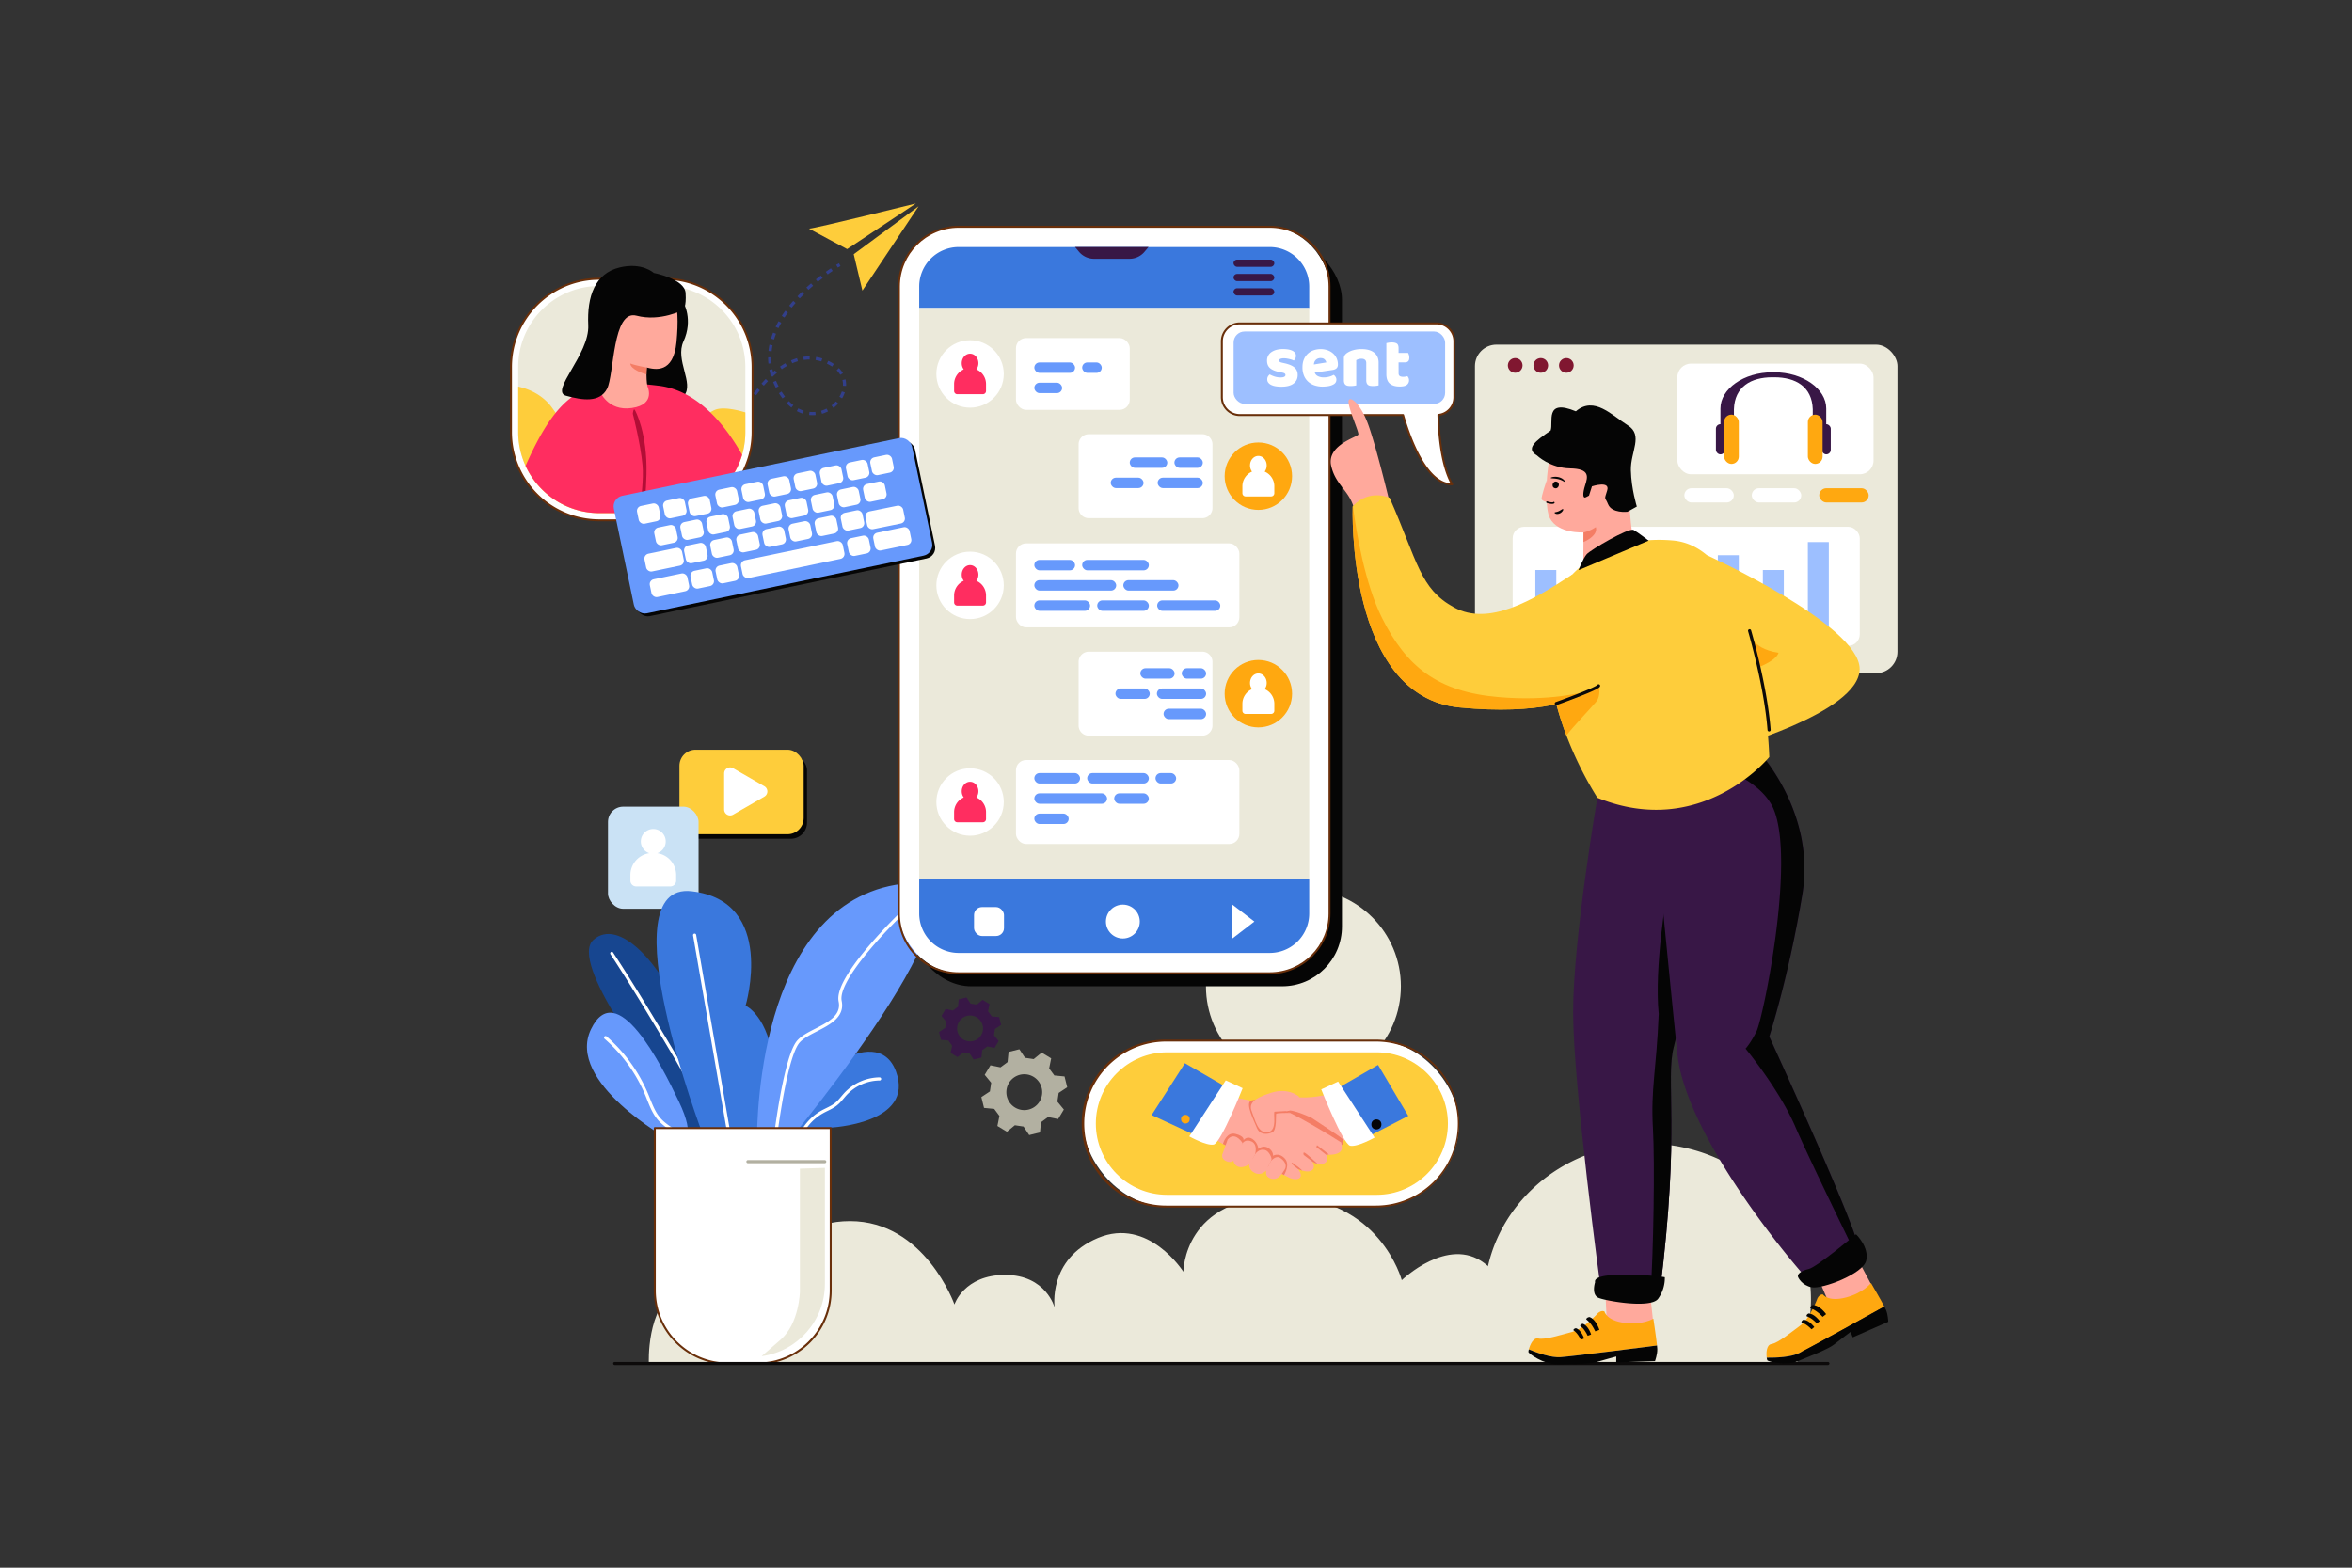 <svg xmlns="http://www.w3.org/2000/svg" viewBox="0 0 6000 4000"><rect x="0" y="0" width="6000" height="4000" fill="#333333" stroke="none"/><defs><style>.cls-1{fill:#050505;}.cls-2{fill:#fecd3b;}.cls-3{fill:#fff;}.Graphic-Style-35{fill:#cae2f5;}.cls-4{fill:#ebe9da;}.Graphic-Style-12{fill:#9dbfff;}.cls-5{fill:#692f0a;}.cls-6{fill:#3a78dd;}.cls-7{fill:#174690;}.cls-8{fill:#6799fc;}.cls-9{fill:#b2b0a1;}.cls-10{fill:#0c0a0a;}.cls-11{fill:#ffa810;}.cls-12{fill:#ff2d60;}.Graphic-Style-4{fill:#381746;}.cls-13{fill:#323f8b;}.DA{fill:#ffa99c;}.DA-DAM{fill:#f47d65;}.cls-14{fill:#060606;}.cls-15{fill:#b20e36;}.Graphic-Style-31{fill:#801730;}</style></defs><g id="Vectors"><rect class="cls-1" x="1741.78" y="1924.41" width="316.89" height="215.63" rx="41.1"/><rect class="cls-2" x="1733.24" y="1912.9" width="316.89" height="215.63" rx="41.1"/><path class="cls-3" d="M1870.17,1960.12l79.76,46.05a15.24,15.24,0,0,1,0,26.4l-79.76,46a15.24,15.24,0,0,1-22.86-13.2v-92.1A15.24,15.24,0,0,1,1870.17,1960.12Z"/><rect class="Graphic-Style-35" x="1550.97" y="2058.24" width="231.08" height="260.49" rx="38.86"/><path class="cls-3" d="M1676.64,2177a31.74,31.74,0,1,0-20.27,0,56.34,56.34,0,0,0-48.23,55.75V2247a14.74,14.74,0,0,0,14.74,14.74h87.25a14.75,14.75,0,0,0,14.75-14.74v-14.24A56.34,56.34,0,0,0,1676.64,2177Z"/><circle class="cls-4" cx="3325.03" cy="2516.49" r="248.65"/><path class="cls-4" d="M4619.72,3315.14c0-219.25-186.54-397-416.66-397s-416.65,177.74-416.65,397a379.89,379.89,0,0,0,37.06,163.9h759.19A379.89,379.89,0,0,0,4619.72,3315.14Z"/><rect class="cls-4" x="3762.64" y="879.34" width="1077.86" height="838.34" rx="54.79"/><rect class="cls-3" x="3858.88" y="1344.13" width="885.39" height="303.68" rx="29.23"/><rect class="Graphic-Style-12" x="4611.88" y="1383.11" width="53.46" height="219.08"/><rect class="Graphic-Style-12" x="4497.08" y="1454.44" width="53.46" height="147.75"/><rect class="Graphic-Style-12" x="3916.7" y="1454.44" width="53.46" height="147.75"/><rect class="Graphic-Style-12" x="4382.29" y="1416.66" width="53.46" height="185.53"/><rect class="cls-3" x="4278.97" y="927.81" width="500.44" height="282.3" rx="34.93"/><path class="cls-4" d="M1655.18,3479H3834s110-136.77-47.54-256.08c-92.82-70.32-210.49,43.46-210.49,43.46S3519.4,3053.8,3269.1,3053.8s-250.3,191.09-250.3,191.09-88.81-140.48-218-86.12-110.34,177.62-110.34,177.62S2668.93,3253,2564,3253s-129.18,75.36-129.18,75.36-75.36-212.62-266.45-212.62-262.54,199.16-262.54,199.16-100.18-69.63-178.84-24.22S1655.18,3479,1655.18,3479Z"/><rect class="cls-3" x="2763.4" y="2655.07" width="958.1" height="423.51" rx="211.75"/><path class="cls-5" d="M3509.75,3081.08h-534.6a214.26,214.26,0,1,1,0-428.51h534.6a214.26,214.26,0,0,1,0,428.51Zm-534.6-423.51c-115.38,0-209.25,93.87-209.25,209.25s93.87,209.26,209.25,209.26h534.6c115.38,0,209.25-93.87,209.25-209.26s-93.87-209.25-209.25-209.25Z"/><path class="cls-2" d="M2977.29,3048.58c-100.22,0-181.75-81.54-181.75-181.76s81.53-181.75,181.75-181.75h534.6c100.21,0,181.75,81.53,181.75,181.75s-81.54,181.76-181.75,181.76Z"/><path class="cls-6" d="M2117.91,2877.15s217.11-9.65,167.66-143.54S2025,2767.38,2027.44,2849.4,2117.91,2877.15,2117.91,2877.15Z"/><path class="cls-3" d="M2029.24,2964.46a4,4,0,0,1-4-3.79c-2.68-51.06,25.52-102.1,70.18-127,3.93-2.2,8-4.21,11.94-6.16,8.4-4.16,16.34-8.09,23.22-13.66,5.85-4.75,10.71-10.49,15.85-16.57,2.7-3.2,5.5-6.51,8.45-9.65a125,125,0,0,1,89-38.71h0a4,4,0,0,1,0,8,116.84,116.84,0,0,0-83.21,36.19c-2.8,3-5.53,6.21-8.17,9.34-5.16,6.09-10.48,12.39-16.92,17.61-7.58,6.14-16.29,10.45-24.71,14.62-3.85,1.9-7.83,3.87-11.59,6-42,23.45-68.61,71.52-66.09,119.6a4,4,0,0,1-3.79,4.2Z"/><path class="cls-7" d="M1680.06,2754.11c-2.41-6-230.38-297.93-166.45-355.82S1687.3,2455,1750,2613,1871.84,2999,1855,2985.7s-142.33-90.46-142.33-90.46Z"/><path class="cls-3" d="M1827,2950a4,4,0,0,1-3.55-5.83c13.43-26-4.46-52.86-23.4-81.3-11.37-17.08-23.13-34.74-28.49-53-14-47.86-40.09-91.49-65.3-133.68-47.73-79.86-97.09-162.44-149-241.48a4,4,0,0,1,6.68-4.4c52,79.19,101.42,161.85,149.2,241.78,25.47,42.62,51.81,86.69,66.11,135.53,5,17.13,16.43,34.28,27.47,50.86,19.39,29.11,39.44,59.22,23.85,89.4A4,4,0,0,1,1827,2950Z"/><path class="cls-6" d="M1793.44,2896.45s-246.06-647.73-29-622.4S1902,2566,1902,2566s59.1,25.33,72.37,153.18-9.65,183.35-13.27,185.76S1793.44,2896.45,1793.44,2896.45Z"/><path class="cls-3" d="M1874.89,2986a4,4,0,0,1-3.94-3.32l-102.89-595.8a4,4,0,1,1,7.88-1.36l102.9,595.8a4,4,0,0,1-3.95,4.68Z"/><path class="cls-8" d="M1707.8,2908.51s-265.36-147.16-200.23-282.25,178.52,88,224.36,184.55,8.44,97.7,8.44,97.7Z"/><path class="cls-3" d="M1777,2951.25a4,4,0,0,1-3.9-3.13c-3.85-17.34-17.07-33.52-40.42-49.47-4.37-3-8.94-5.93-13.36-8.77-14.81-9.53-30.12-19.38-41.77-33.21-12.53-14.87-19.79-33.1-26.81-50.72-1.5-3.77-3-7.66-4.62-11.43a390.14,390.14,0,0,0-103.64-143.77,4,4,0,1,1,5.25-6,398.21,398.21,0,0,1,105.78,146.73c1.59,3.83,3.15,7.75,4.66,11.54,6.79,17,13.8,34.64,25.5,48.53,10.87,12.9,25.67,22.42,40,31.63,4.46,2.88,9.08,5.85,13.54,8.89,25.11,17.16,39.41,34.93,43.72,54.35a4,4,0,0,1-3,4.77A4.28,4.28,0,0,1,1777,2951.25Z"/><path class="cls-8" d="M1931,2926.6s-16.89-586.21,337.73-665.82-265.36,661-265.36,661Z"/><path class="cls-3" d="M1975.58,2925.17l-.46,0a4,4,0,0,1-3.52-4.44c1-8.58,24.63-210.82,58.56-261.11,9.81-14.53,29.42-24.57,50.19-35.2,32.59-16.68,66.29-33.93,59-69.1-5.51-26.52,18.95-72.47,72.7-136.59,39.56-47.19,81.21-87.43,81.63-87.83a4,4,0,1,1,5.55,5.76c-.41.39-41.8,40.39-81.09,87.26-51.34,61.24-75.87,106.12-71,129.77,8.55,41.15-29.55,60.65-63.16,77.85-19.83,10.15-38.55,19.73-47.21,32.56-32.84,48.68-57,255.47-57.24,257.55A4,4,0,0,1,1975.58,2925.17Z"/><path class="cls-3" d="M2119.12,2878.35v414.33c0,94.15-69.82,172-160.5,184.57a187,187,0,0,1-25.86,1.78h-76c-102.91,0-186.35-83.43-186.35-186.35V2878.35Z"/><path class="cls-5" d="M1932.76,3481.53h-76c-104.13,0-188.85-84.72-188.85-188.85V2878.35a2.5,2.5,0,0,1,2.5-2.5h448.71a2.5,2.5,0,0,1,2.5,2.5v414.33a188.66,188.66,0,0,1-188.86,188.85Zm-259.85-600.68v411.83c0,101.38,82.47,183.85,183.85,183.85h76a186.23,186.23,0,0,0,25.51-1.75c90.27-12.53,158.35-90.82,158.35-182.1V2880.85Z"/><path class="cls-4" d="M2104.34,2979.81v295.87c0,94.15-69.81,172-160.5,184.58l-.46-.3,47.88-41.64c47.89-41.64,49.28-122.85,49.28-122.85V2981.79Z"/><path class="cls-9" d="M2103.9,2968H1908a4,4,0,1,1,0-8H2103.9a4,4,0,0,1,0,8Z"/><path class="cls-10" d="M4662.92,3483H1568.16a4,4,0,1,1,0-8H4662.92a4,4,0,0,1,0,8Z"/><rect class="cls-1" x="2324.87" y="611.79" width="1098.52" height="1904.7" rx="152.42"/><rect class="cls-3" x="2293.12" y="578.57" width="1098.52" height="1904.7" rx="152.42"/><path class="cls-5" d="M3239.22,2485.76H2445.55c-85.43,0-154.93-69.49-154.93-154.92V731c0-85.42,69.5-154.92,154.93-154.92h793.67c85.43,0,154.93,69.5,154.93,154.92V2330.84C3394.15,2416.27,3324.65,2485.76,3239.22,2485.76ZM2445.55,581.07c-82.67,0-149.93,67.25-149.93,149.92V2330.84c0,82.67,67.26,149.92,149.93,149.92h793.67c82.67,0,149.93-67.25,149.93-149.92V731c0-82.67-67.26-149.92-149.93-149.92Z"/><path class="cls-6" d="M3339.87,731a100.76,100.76,0,0,0-100.65-100.64H2445.55A100.76,100.76,0,0,0,2344.9,731v54.89h995Z"/><rect class="cls-4" x="2344.9" y="785.88" width="994.96" height="1457.32"/><path class="cls-6" d="M2344.9,2243.2v87.64a100.75,100.75,0,0,0,100.65,100.64h793.67a100.75,100.75,0,0,0,100.65-100.64V2243.2Z"/><path class="cls-3" d="M3067.19,1107.87H2777.42a25.84,25.84,0,0,0-25.84,25.84v162.55a25.84,25.84,0,0,0,25.84,25.84h289.77a25.84,25.84,0,0,0,25.84-25.84V1133.71A25.84,25.84,0,0,0,3067.19,1107.87Z"/><circle class="cls-11" cx="3210.1" cy="1214.98" r="86.01"/><path class="cls-3" d="M3067.19,1662.85H2777.42a25.84,25.84,0,0,0-25.84,25.84v162.55a25.84,25.84,0,0,0,25.84,25.84h289.77a25.84,25.84,0,0,0,25.84-25.84V1688.69A25.84,25.84,0,0,0,3067.19,1662.85Z"/><circle class="cls-11" cx="3210.1" cy="1769.96" r="86.01"/><rect class="cls-3" x="2591.74" y="1386.48" width="569.89" height="214.23" rx="25.84"/><circle class="cls-3" cx="2474.67" cy="1493.6" r="86.01"/><rect class="cls-3" x="2591.74" y="1939.22" width="569.89" height="214.23" rx="25.84"/><circle class="cls-3" cx="2474.67" cy="2046.33" r="86.01"/><rect class="cls-3" x="2591.74" y="862.57" width="290.28" height="183.16" rx="25.84"/><circle class="cls-3" cx="2474.67" cy="954.15" r="86.01"/><rect class="cls-8" x="2638.63" y="1428.63" width="103.85" height="26.58" rx="13.29"/><rect class="cls-8" x="2760.68" y="1428.63" width="170.04" height="26.58" rx="13.29"/><rect class="cls-8" x="2638.63" y="1480.31" width="208.8" height="26.58" rx="13.29"/><rect class="cls-8" x="2865.64" y="1480.31" width="140.64" height="26.58" rx="13.29"/><rect class="cls-8" x="2638.63" y="1531.98" width="142.21" height="26.58" rx="13.29"/><rect class="cls-8" x="2799.05" y="1531.98" width="131.68" height="26.58" rx="13.29"/><rect class="cls-8" x="2952.01" y="1531.98" width="160.94" height="26.58" rx="13.29"/><rect class="cls-8" x="2638.63" y="1972.53" width="116.64" height="26.58" rx="13.29"/><rect class="cls-8" x="2773.48" y="1972.53" width="157.25" height="26.58" rx="13.29"/><rect class="cls-8" x="2947.71" y="1972.53" width="52.66" height="26.58" rx="13.29"/><rect class="cls-8" x="2638.63" y="2024.21" width="185.55" height="26.58" rx="13.29"/><rect class="cls-8" x="2842.38" y="2024.21" width="88.34" height="26.58" rx="13.29"/><rect class="cls-8" x="2638.63" y="2075.88" width="87.61" height="26.58" rx="13.29"/><rect class="cls-8" x="2909.01" y="1705" width="87.42" height="26.58" rx="13.29"/><rect class="cls-8" x="3014.64" y="1705" width="62.14" height="26.58" rx="13.29"/><rect class="cls-8" x="2845.58" y="1756.68" width="87.48" height="26.58" rx="13.29"/><rect class="cls-8" x="2951.28" y="1756.68" width="125.5" height="26.58" rx="13.29"/><rect class="cls-8" x="2968.26" y="1808.35" width="108.52" height="26.58" rx="13.29"/><rect class="cls-8" x="2638.63" y="924.8" width="103.85" height="26.58" rx="13.29"/><rect class="cls-8" x="2760.68" y="924.8" width="49.96" height="26.58" rx="13.29"/><rect class="cls-8" x="2638.63" y="976.48" width="70.87" height="26.58" rx="13.29"/><rect class="cls-8" x="2882.02" y="1167.1" width="95.71" height="26.58" rx="13.29"/><rect class="cls-8" x="2995.94" y="1167.1" width="72.41" height="26.58" rx="13.29"/><rect class="cls-8" x="2833.53" y="1218.78" width="83.67" height="26.58" rx="13.29"/><rect class="cls-8" x="2953.19" y="1218.78" width="115.17" height="26.58" rx="13.29"/><path class="cls-3" d="M3250.83,1240.75v17.71a8.2,8.2,0,0,1-8.2,8.2h-65.06a8.2,8.2,0,0,1-8.2-8.2v-17.71a40.74,40.74,0,0,1,24.58-37.39,26.22,26.22,0,0,1-5.12-15.78c0-13.41,9.53-24.27,21.27-24.27s21.27,10.86,21.27,24.27a26.22,26.22,0,0,1-5.12,15.78A40.74,40.74,0,0,1,3250.83,1240.75Z"/><path class="cls-3" d="M3250.83,1795.73v17.71a8.2,8.2,0,0,1-8.2,8.2h-65.06a8.2,8.2,0,0,1-8.2-8.2v-17.71a40.74,40.74,0,0,1,24.58-37.39,26.22,26.22,0,0,1-5.12-15.78c0-13.41,9.53-24.27,21.27-24.27s21.27,10.86,21.27,24.27a26.22,26.22,0,0,1-5.12,15.78A40.74,40.74,0,0,1,3250.83,1795.73Z"/><path class="cls-12" d="M2515.4,2072.1v17.71a8.2,8.2,0,0,1-8.2,8.2h-65.06a8.2,8.2,0,0,1-8.2-8.2V2072.1a40.73,40.73,0,0,1,24.58-37.39,26.25,26.25,0,0,1-5.12-15.78c0-13.41,9.52-24.27,21.27-24.27s21.27,10.86,21.27,24.27a26.25,26.25,0,0,1-5.12,15.78A40.73,40.73,0,0,1,2515.4,2072.1Z"/><path class="cls-12" d="M2515.4,1519.37v17.7a8.2,8.2,0,0,1-8.2,8.2h-65.06a8.2,8.2,0,0,1-8.2-8.2v-17.7a40.74,40.74,0,0,1,24.58-37.4,26.22,26.22,0,0,1-5.12-15.78c0-13.41,9.52-24.27,21.27-24.27s21.27,10.86,21.27,24.27a26.22,26.22,0,0,1-5.12,15.78A40.74,40.74,0,0,1,2515.4,1519.37Z"/><path class="cls-12" d="M2515.4,979.92v17.71a8.2,8.2,0,0,1-8.2,8.2h-65.06a8.2,8.2,0,0,1-8.2-8.2V979.92a40.73,40.73,0,0,1,24.58-37.39,26.26,26.26,0,0,1-5.12-15.79c0-13.4,9.52-24.27,21.27-24.27s21.27,10.87,21.27,24.27a26.26,26.26,0,0,1-5.12,15.79A40.73,40.73,0,0,1,2515.4,979.92Z"/><rect class="Graphic-Style-4" x="3146.65" y="662.36" width="104.17" height="18.39" rx="9.19"/><rect class="Graphic-Style-4" x="3146.65" y="698.92" width="104.17" height="18.39" rx="9.19"/><rect class="Graphic-Style-4" x="3146.65" y="735.49" width="104.17" height="18.39" rx="9.19"/><circle class="cls-3" cx="2864.45" cy="2351.35" r="43.19"/><polygon class="cls-3" points="3143.88 2308.16 3143.88 2394.54 3199.98 2351.35 3143.88 2308.16"/><rect class="cls-3" x="2484.79" y="2314.44" width="76.43" height="73.83" rx="20.3"/><path class="cls-2" d="M2063.71,583.39c13.74,0,272.58-64.14,272.58-64.14L2161.06,635.6Z"/><polygon class="cls-2" points="2343.35 526.32 2177.86 648.67 2200 741.44 2343.35 526.32"/><path class="cls-13" d="M2137.36,682.68l-4.23-6.79c4.38-2.73,6.87-4.16,7-4.22l4,7S2141.6,680,2137.36,682.68Z"/><path class="cls-13" d="M1895.2,1061.3l-7-3.89c2.55-4.59,5.23-9.24,8-13.82l6.87,4.1C1900.34,1052.19,1897.71,1056.77,1895.2,1061.3Zm177.7-2a82.88,82.88,0,0,1-8.78-.47l.85-7.95a74.87,74.87,0,0,0,15,.09l.75,8C2078.1,1059.19,2075.48,1059.31,2072.9,1059.31Zm24-3.53-2.28-7.67a81.84,81.84,0,0,0,14-5.61l3.65,7.12A90,90,0,0,1,2096.94,1055.78Zm-49-.37a88,88,0,0,1-15.2-6.48l3.8-7a79.65,79.65,0,0,0,13.82,5.9Zm78.3-14.6-4.86-6.36a83.2,83.2,0,0,0,11.09-10.18l5.93,5.38A91.48,91.48,0,0,1,2126.21,1040.81Zm-107.25-.88a117.31,117.31,0,0,1-12.15-10.93l5.75-5.57a108.84,108.84,0,0,0,11.31,10.18Zm-107.68-5.6-6.74-4.31c2.88-4.51,5.85-9,8.81-13.3l6.59,4.53C1917,1025.5,1914.12,1029.9,1911.28,1034.33Zm84.94-17.66c-3.16-4.14-6.25-8.62-9.18-13.32l6.8-4.23c2.78,4.49,5.72,8.75,8.73,12.69Zm152-.29-6.85-4.13a66.93,66.93,0,0,0,6.24-13.5l7.6,2.5A75.21,75.21,0,0,1,2148.26,1016.38Zm-219.22-7.9-6.44-4.76c3.21-4.33,6.48-8.6,9.73-12.66l6.25,5C1935.39,1000,1932.18,1004.22,1929,1008.48Zm50.07-19.16c-.77-1.49-1.54-3-2.29-4.57-1.62-3.32-3.14-6.7-4.53-10l7.39-3.07c1.32,3.19,2.78,6.42,4.33,9.6.73,1.49,1.46,3,2.21,4.41Zm179.32-4.56-8-.45c0-.94.08-1.9.08-2.84a48.69,48.69,0,0,0-1.4-11.65l7.77-1.91a56.93,56.93,0,0,1,1.63,13.56C2158.52,982.56,2158.49,983.67,2158.43,984.76Zm-209.82-.71-6-5.26c3.57-4.09,7.21-8.06,10.81-11.81l5.77,5.55C1955.64,976.18,1952.09,980.06,1948.61,984.05Zm21.66-22.45-2.28-2.46-1.21.38q-.39-1.24-.75-2.49l-1.21-1.3.66-.61c-1-3.75-2-7.53-2.73-11.28l7.84-1.6q.71,3.45,1.58,6.92,2.38-2,4.76-4l5.06,6.2C1978.09,954.55,1974.15,958,1970.27,961.6Zm173.3-5.24a58.53,58.53,0,0,0-9.13-11.58l5.64-5.68a66.81,66.81,0,0,1,10.37,13.17Zm-149.21-14.31-4.57-6.57c4.53-3.15,9.13-6.05,13.67-8.63l4,6.95C2003.08,936.27,1998.69,939,1994.36,942.05Zm128.43-6.71a105.38,105.38,0,0,0-13.26-7.43l3.42-7.23a111.86,111.86,0,0,1,14.27,8Zm-162.47-7.52c-.5-5.09-.76-10.28-.76-15.4v-.79l8,0v.75c0,4.86.25,9.78.72,14.61Zm60.82-.9-3.19-7.34a132.57,132.57,0,0,1,15.3-5.57l2.25,7.68A122.61,122.61,0,0,0,2021.14,926.92Zm74.21-4.64a104.87,104.87,0,0,0-14.78-3.58l1.3-7.89a112.06,112.06,0,0,1,15.92,3.85Zm-45-3.85-1.15-7.91a107.39,107.39,0,0,1,15.45-1.13h.88l-.07,8h-.81A100,100,0,0,0,2050.35,918.43Zm-81.92-22.11-8-.85c.57-5.29,1.41-10.66,2.5-16l7.83,1.61C1969.76,886.17,1969,891.29,1968.43,896.32Zm6.16-30.16-7.66-2.3c1.52-5.05,3.3-10.17,5.28-15.23l7.45,2.92C1977.75,856.41,1976.05,861.33,1974.59,866.16Zm11.28-28.81-7.21-3.47c2.27-4.72,4.78-9.51,7.46-14.24l7,3.94C1990.49,828.16,1988.06,832.79,1985.87,837.35Zm15.29-27.07-6.72-4.35c2.84-4.39,5.9-8.83,9.08-13.2l6.47,4.7C2006.89,801.69,2003.92,806,2001.16,810.28ZM2019.47,785l-6.24-5c3.28-4.08,6.74-8.19,10.29-12.24l6,5.28C2026.05,777,2022.67,781.06,2019.47,785Zm20.62-23.52L2034.3,756c3.6-3.78,7.37-7.6,11.21-11.36l5.59,5.73C2047.33,754.05,2043.63,757.8,2040.09,761.52Zm22.41-21.92-5.4-5.91c3.87-3.53,7.89-7.08,12-10.56l5.2,6.07C2070.26,732.63,2066.3,736.13,2062.5,739.6Zm23.82-20.43-5-6.23c4.1-3.31,8.32-6.61,12.55-9.82l4.84,6.37C2094.53,712.65,2090.37,715.91,2086.32,719.17Zm25-19-4.66-6.5c4.34-3.12,8.75-6.18,13.09-9.1l4.47,6.64C2120,694.08,2115.61,697.09,2111.33,700.16Z"/><path class="cls-13" d="M1884.38,1082.13l-7.26-3.37c.05-.11,1.27-2.72,3.6-7.3l7.13,3.63C1885.59,1079.52,1884.39,1082.1,1884.38,1082.13Z"/><path class="cls-3" d="M3669.46,1058.71c1.41,59.93,9.23,131.37,34.93,177.07-67.53,0-110.19-124.41-125.15-176.79H3162.61a45.62,45.62,0,0,1-45.62-45.63V870.79a45.62,45.62,0,0,1,45.62-45.63h501.86a45.63,45.63,0,0,1,45.63,45.63v142.57A45.62,45.62,0,0,1,3669.46,1058.71Z"/><path class="cls-5" d="M3704.39,1238.28c-68.32,0-111.26-122.15-127-176.79H3162.61a48.18,48.18,0,0,1-48.12-48.13V870.79a48.18,48.18,0,0,1,48.12-48.13h501.86a48.18,48.18,0,0,1,48.13,48.13v142.57a48,48,0,0,1-40.59,47.53c1.42,54.24,8.63,127.56,34.56,173.66a2.5,2.5,0,0,1-2.18,3.73ZM3162.61,827.66a43.17,43.17,0,0,0-43.12,43.13v142.57a43.17,43.17,0,0,0,43.12,43.13h416.63a2.5,2.5,0,0,1,2.4,1.81c6.78,23.73,21.33,69.26,42.64,107.51,23.68,42.49,49.16,65.1,75.81,67.29-25.05-47.79-31.87-120.8-33.13-174.34a2.5,2.5,0,0,1,2.23-2.54,43,43,0,0,0,38.41-42.86V870.79a43.17,43.17,0,0,0-43.13-43.13Z"/><rect class="Graphic-Style-12" x="3146.93" y="845.83" width="539.64" height="184.63" rx="28.08"/><polygon class="DA" points="4094.57 3280.82 4099.55 3385.1 4217.99 3379.11 4205.15 3261.91 4094.57 3280.82"/><g id="Artwork_112" data-name="Artwork 112"><path class="cls-11" d="M3981.14,3462.84c36.45-2.78,220.48-26.43,246-29.71-2.35-22.13-9.39-68.5-9.39-68.5s-27,16.58-73.61,10.62-51.12-29-51.12-29-6.41-4.18-16.17,3.67c0,0-36.25,40.71-66.69,48.63s-68.9,20.49-85.95,16.68c-13.06-2.92-21.31,16.79-24.13,27.86C3923.85,3452.91,3957.88,3464.62,3981.14,3462.84Z"/><path class="cls-1" d="M3899,3449.93c.75,3.74,38.66,31.3,71.87,30.81s82.75.35,101.37-5.29,50.92-14.24,50.92-14.24l-.12,15,98.93-3.32s6.32-17.14,5.85-30.91c-.06-2-.33-5.1-.73-8.89-25.48,3.28-209.51,26.93-246,29.71-23.26,1.78-57.29-9.93-81.1-19.74C3899.19,3446.48,3898.83,3449.06,3899,3449.93Z"/></g><polygon class="DA" points="4636.76 3258.11 4670.72 3336.36 4778.51 3286.9 4723.14 3182.81 4636.76 3258.11"/><path class="DA" d="M4188,1454.44,4039,1441.08l.43-58,.18-24.62h0c-1.19.07-65,3.8-86-36.62-21.12-40.78-8.21-281.45,85.81-270.18s112.73,79.17,116.51,213.61S4188,1454.44,4188,1454.44Z"/><path class="Graphic-Style-4" d="M4376.33,1971.64v235.83s-20.32,90.69-43.61,193.32c-24.26,106.86-51.74,226.64-62.87,270.41C4248,2757,4287.57,2875,4234.41,3295.77c-6.7,6.7-15,11.17-24.31,13.95-49.58,14.89-126.29-18.39-126.29-18.39s-70.7-521.32-70.7-709.16,61.81-546.67,61.81-546.67Z"/><path class="cls-1" d="M4269.85,2671.2C4248,2757,4287.57,2875,4234.41,3295.77c-6.7,6.7-15,11.17-24.31,13.95,8.19-117.61,11.55-343.61,6.59-430.33-5.9-103.36,8.87-147.66,14.77-292.35-11.81-118.12,20.67-307.12,20.67-307.12l80.59,120.87C4308.46,2507.65,4281,2627.43,4269.85,2671.2Z"/><path class="Graphic-Style-4" d="M4744,3195.25a43.7,43.7,0,0,1-3.83,17.28c-18.44,43-98.5,81.92-126.83,53.59C4581.21,3234,4301,2903,4278.88,2688.1S4230,2192.81,4230,2192.81l31-203.76,176.39-60.61,45.26-15.54s150.6,156.4,115.16,369.44-84.33,362.54-84.33,362.54S4744,3146.52,4744,3195.25Z"/><path class="cls-1" d="M4744,3195.25a43.7,43.7,0,0,1-3.83,17.28c-36.51-74.65-127.5-261.61-160.23-337.57-41.34-96-127-199.34-127-199.34s11.81-11.8,28.05-44.29,98.93-429.66,44.29-565.11c-25.46-63.12-106.3-94.58-106.3-94.58l18.41-43.2,45.26-15.54s150.6,156.4,115.16,369.44-84.33,362.54-84.33,362.54S4744,3146.52,4744,3195.25Z"/><path class="cls-2" d="M4354.55,1416.66S4744,1594,4744,1706.93s-343.29,206-343.29,206Z"/><path class="cls-11" d="M4463.27,1609.59s-1.47,44.29,73.83,56.1c-7.38,23.63-66.44,42.82-66.44,42.82l-22.15-31S4435.22,1618.45,4463.27,1609.59Z"/><path class="cls-2" d="M4513.48,1931.48s-172.58,212.17-438.56,104a915.62,915.62,0,0,1-79-159c-21.82-57.68-33.63-107.86-40-146.53-8.66-52.46-7.31-83.72-7.31-83.72-24.78-106.87,86.71-287,318.34-267.22S4513.48,1931.48,4513.48,1931.48Z"/><path class="cls-11" d="M4071.64,1790.83c-15.82,18.6-59,63.78-75.68,85.64-21.82-57.68-33.63-107.86-40-146.53l31.51-12.2,84.53,5.17S4090.45,1768.68,4071.64,1790.83Z"/><path class="DA" d="M3543.46,1275.35s-18.56,5-71.51,26.16q-5,2-10.38,4.19l-5.22,2.13c-.06-.37-.12-.73-.19-1.09-9.2-53.7-48.62-65.71-60.35-118.5a44.06,44.06,0,0,1,5.55-33.77c17.42-28.47,62.74-41,63.85-46,1.47-6.64-24.37-63.49-25.1-82.68s28.79-.74,49.46,55.37S3543.46,1275.35,3543.46,1275.35Z"/><path class="cls-2" d="M4084,1742.89s-5.77,7.33-20.75,17.17c-37.53,24.63-132.85,65-340,45-290.28-27.87-272.5-512.81-272.5-512.81s.18-.24.55-.68c4.7-5.53,38.51-42.27,93.58-21.62,71.85,163.5,77.06,232.4,164.8,280.09s198.53-16.65,301.35-84.26Z"/><path class="cls-1" d="M3920.74,1162s33.14,32.21,84.76,33.11,44.9,22,38.2,43.12-6.12,34.63,1.87,30.5l8-4.14,7.5-23.63s47.14-15.56,38.87,10.48-5.51,15.53,2.13,34.75c9.69,24.38,49.55,19.61,49.55,19.61l24-13.3s-14.06-44.74-15.21-92.36,32.35-89.65-7.7-114.76-85.84-76.06-132.66-35.93c-81.5-33.63-56.33,28.58-64.44,49.24C3916,1125.6,3891.31,1144.86,3920.74,1162Z"/><path class="DA-DAM" d="M4039.4,1383.11l.18-24.62s14.21-2.07,31.44-13.63C4076.18,1362.51,4054.94,1376.41,4039.4,1383.11Z"/><path class="cls-11" d="M4063.24,1760.06c-37.53,24.63-132.85,65-340,45-290.28-27.87-272.5-512.81-272.5-512.81s.18-.24.55-.68c9,68.63,30.7,198,74.44,285.48,62,124,141.75,188.25,296.78,201.55C3950,1789.58,4036.51,1768.05,4063.24,1760.06Z"/><g id="Artwork_112-2" data-name="Artwork 112"><path class="cls-11" d="M4589.57,3452.46c32.82-16.09,195-106.27,217.42-118.77-10.39-19.68-34.11-60.14-34.11-60.14s-18.95,25.42-64.43,37.15-58.23-8-58.23-8-7.5-1.5-13.66,9.41c0,0-18.57,51.25-43.91,69.89s-56.39,44.56-73.64,47.34c-13.22,2.13-13.58,23.5-12.08,34.82C4532.67,3464.47,4568.62,3462.73,4589.57,3452.46Z"/><path class="cls-1" d="M4508.5,3470.91c2.08,3.19,47.51,14.74,78.17,2s77-30.35,92.19-42.49,42-32.11,42-32.11l5.46,14,90.65-39.76s-.48-18.26-6-30.88c-.81-1.85-2.2-4.61-4-8-22.45,12.5-184.6,102.68-217.42,118.77-20.95,10.27-56.9,12-82.64,11.72C4507.38,3467.64,4508,3470.16,4508.5,3470.91Z"/></g><path class="cls-1" d="M4618.6,3338.28s13.78,2.95,31,21.65l8.86-6.89s-16.49-23.5-34.39-23.32C4616.14,3334.15,4618.6,3338.28,4618.6,3338.28Z"/><path class="cls-1" d="M4608.76,3358.54s11.54,2.47,26,18.13l7.41-5.77s-13.8-19.67-28.78-19.52C4606.7,3355.09,4608.76,3358.54,4608.76,3358.54Z"/><path class="cls-1" d="M4595.81,3374.53s11.21,2.24,25.38,17.2l7.1-5.68s-13.63-18.86-28.14-18.51C4593.77,3371.22,4595.81,3374.53,4595.81,3374.53Z"/><path class="cls-1" d="M4046.73,3366.78s12.19,7.06,22.8,30.17l10.55-3.82s-8.42-27.44-25.51-32.8C4045.66,3362.09,4046.73,3366.78,4046.73,3366.78Z"/><path class="cls-1" d="M4031.11,3383s10.21,5.91,19.09,25.25l8.83-3.19s-7.05-23-21.35-27.46C4030.21,3379.09,4031.11,3383,4031.11,3383Z"/><path class="cls-1" d="M4013.85,3394.22s10,5.59,18.83,24.2l8.51-3.22s-7.14-22.15-21.05-26.29C4012.93,3390.44,4013.85,3394.22,4013.85,3394.22Z"/><path class="cls-1" d="M4027,1454.74s11.08-29.53,20.68-40.6,107.78-68.66,119.59-62,38.39,27.32,38.39,27.32Z"/><path class="cls-10" d="M3970.17,1799.08a4,4,0,0,1-1.35-7.77c48.64-17.4,101.57-38.49,105.95-43.69a4,4,0,1,1,6.38,4.82c-1.44,1.93-4.83,6.46-58.13,27.17-25.87,10.06-51.25,19.14-51.5,19.23A4,4,0,0,1,3970.17,1799.08Z"/><path class="cls-10" d="M4513,1866.36a4,4,0,0,1-4-3.69c-8.7-112.47-49.14-250.57-49.55-252a4,4,0,1,1,7.67-2.27c.41,1.39,41.09,140.28,49.86,253.6a4,4,0,0,1-3.68,4.3Z"/><path class="DA" d="M3945.76,1225.61s-15.26,43.18-12.85,48.59,21.3,9.35,21.3,9.35Z"/><path class="cls-14" d="M3992.31,1229.43c-.26.23-.9.08-1.81-.36-.45-.23-1-.53-1.54-.89s-1.3-.67-2-1.1a47.7,47.7,0,0,0-12.07-4.62,87.82,87.82,0,0,0-13.1-1.78c-3.46-.24-5.67-.43-5.82-1.13s2-1.79,5.6-2.49a36.76,36.76,0,0,1,14.49.41,30,30,0,0,1,4,1.23c.64.24,1.27.47,1.87.73l1.72.88c.56.31,1.12.55,1.61.89l1.43,1c.45.33.89.64,1.3,1l1.09,1a17.31,17.31,0,0,1,1.76,1.85,18.12,18.12,0,0,1,1.06,1.62C3992.43,1228.58,3992.57,1229.19,3992.31,1229.43Z"/><ellipse class="cls-1" cx="3968.65" cy="1237.27" rx="8.61" ry="8" transform="translate(1588.16 4645.24) rotate(-72.38)"/><path class="cls-1" d="M3959.23,1285.7c-4.93,0-11-1.76-13.42-2.52a2,2,0,0,1,1.21-3.82c7,2.21,14.15,3,15.37,1.78a2,2,0,1,1,2.87,2.79C3964,1285.24,3961.77,1285.7,3959.23,1285.7Z"/><path class="cls-14" d="M3965.82,1308c.13-.4.59-.71,1.25-.93a6.62,6.62,0,0,1,1.14-.26c.42,0,.89-.22,1.39-.3a28.76,28.76,0,0,0,7.08-2.26c5.28-2.58,9.39-6.26,10.79-5.26.69.48.47,2.17-.81,4.31a17.79,17.79,0,0,1-7.33,6.49,15.24,15.24,0,0,1-2.75,1l-1.36.34-1.36.15a10.39,10.39,0,0,1-2.5,0c-.39,0-.76-.07-1.12-.14l-1-.28a7.88,7.88,0,0,1-1.64-.66,6.94,6.94,0,0,1-1.12-.8C3965.91,1308.83,3965.69,1308.36,3965.82,1308Z"/><path class="cls-1" d="M4587.1,3259s8.86,20.67,34.95,25.59,130.92-34,138.79-68.41-26.08-66.94-26.08-66.94-100.41,84.16-120.59,88.59S4583.17,3251.65,4587.1,3259Z"/><path class="cls-1" d="M4069.1,3271.59s-10.34,31.74,8.85,39.86,133.63,28.06,152.08,2.22a91.48,91.48,0,0,0,17-54.63C4247,3256.82,4061,3239.1,4069.1,3271.59Z"/><g id="Artwork_66" data-name="Artwork 66"><path class="DA" d="M3386.66,2792.38s-45.11,12.3-85.1,6.15S3118,2946.17,3118,2946.17l32.81,10.26,32.3,12.3,46.14,18.46,27.17,10.25s100-65.62,125.6-71.26,56.52-21,56.52-21Z"/><path class="DA-DAM" d="M3346.53,2852.57s-50.61-25-66.3-18.18,44.2,40.63,44.2,40.63L3426,2922.07s1.42-11.76-1.43-16S3346.53,2852.57,3346.53,2852.57Z"/><path class="DA" d="M3423.58,2930.11c-2.39,13.08-17.86,17.24-40.67,16.41,12,17.94-11.61,33.69-35.21,17.09,12.31,20.85-4.09,33.83-36.57,19.14,20,25.37-4.93,33.17-28.28,19.05l-7.27-3.7-155.93-79.3L3118,2918c-18.17-9.24-37.93-28.2-37.93-28.2l51.26-93.3s58.45,11.28,106.64,21.53,183.53,97.07,183.53,97.07Z"/><path class="DA-DAM" d="M3275.72,2998l-.14.1-155.93-79.3c1.65-5.48,10.59-31.12,32.27-25.6,23.47,6,20.42,15.54,20.21,16.13.48-.63,9.16-12.07,22.8-3.29,14,9,15.21,25.42,15.21,25.42s11.64-11.17,25.42-2.38,11.88,20,11.88,20,14.26-9.51,29.71,6.41S3275.72,2998,3275.72,2998Z"/><path class="DA-DAM" d="M3289.86,2839.73s-33.33-.71-34.4,2.5,2.14,41.52-9.8,47.05-31.72,7.48-39.39-11.59-29.76-61.66-15.32-69.14,49.9,9.44,52.57,11,33.68,13.36,42.42,17.28S3289.86,2839.73,3289.86,2839.73Z"/><path class="DA" d="M3314.38,2798.53s-26.15-24.61-71.77-10.26-57.42,27.69-49.22,47.68,14.87,56.91,41,52.81,11.79-52.34,17.43-52.34,36.71-2.15,36.71-2.15Z"/><path class="DA" d="M3201.42,2946.51s8.44-25.88-8.5-33.89c-15.55-7.35-22.94,4.16-22.94,4.16l-24.5,38s-.21,14.84,10.15,20.82,25.66-.08,31-5.44S3201.42,2946.51,3201.42,2946.51Z"/><path class="DA" d="M3229.28,2987.19s14.52-25.3,14.52-29.74-6.72-20.95-17.6-23.37c-15.08-3.35-23.94,10.51-23.94,10.51l-15.61,25.54s-2.77,14.09,14.09,22.52S3229.28,2987.19,3229.28,2987.19Z"/><path class="DA" d="M3242.4,2962s11.94-14.23,22.37-8.21,19.88,18.88,12.59,30.2-16.71,28.33-35,23.2-11.59-22.7-11.59-22.7Z"/><polygon class="cls-6" points="3412.81 2776.48 3515.46 2717.22 3592.54 2847.26 3488.17 2901.06 3412.81 2776.48"/><path class="cls-3" d="M3370.52,2779.56s55.36,140,73.82,143.8,62.29-20.76,62.29-20.76l-93.05-143Z"/><polygon class="cls-6" points="3127.69 2773.47 3022.68 2712.84 2937.84 2845.11 3052.33 2898.05 3127.69 2773.47"/><path class="cls-3" d="M3170,2776.55s-55.37,139.95-73.82,143.8-62.29-20.77-62.29-20.77l93.05-143Z"/><path class="DA" d="M3131.87,2907.21l-13.84,39s-2.86,9.75,8,15.42c5.81,3,16.84,7.26,24.82-5.16,12-18.69,19.14-39.65,19.14-39.65S3150.84,2885.34,3131.87,2907.21Z"/></g><polygon class="DA-DAM" points="3382.91 2946.52 3357.94 2926.7 3359.84 2921.95 3390.25 2945.72 3382.91 2946.52"/><path class="DA-DAM" d="M3347.7,2963.61,3325.86,2947s-3-8.2,2.49-5.7,31.9,27.44,31.9,27.44S3357.07,2969.68,3347.7,2963.61Z"/><path class="DA-DAM" d="M3311.13,2982.75s-17.71-12.74-16.1-15.23,6,2.85,11.94,6.59,15,12.48,15,12.48S3320.82,2987.1,3311.13,2982.75Z"/><circle class="cls-11" cx="3023.96" cy="2855.54" r="11.05"/><circle class="cls-1" cx="3511.2" cy="2868.96" r="12.83"/><path class="Graphic-Style-4" d="M2538.11,2625.56l15.77-10.43c-2.47-10-2.47-10-4.94-19.93l-18.82-1.87-9.6-13,3.77-18.52-17.59-10.61-14.62,12-16-2.41L2465.64,2545l-19.93,4.94-1.86,18.81-13,9.61-18.53-3.77-10.6,17.58,12,14.63c-1,6.38-1.45,9.61-2.41,16l-15.77,10.43c2.47,10,2.47,10,4.94,19.94l18.82,1.86,9.6,13-3.77,18.53,17.59,10.6,14.62-12,16,2.42,10.44,15.76,19.93-4.93,1.86-18.82,13-9.61,18.53,3.77c5.3-8.78,5.31-8.8,10.6-17.58l-12-14.63C2536.66,2635.18,2537.15,2632,2538.11,2625.56Zm-63.42,31.68a33.07,33.07,0,1,1,33.06-33.06A33.06,33.06,0,0,1,2474.69,2657.24Z"/><path class="cls-9" d="M2700.69,2788.63l21.81-14.43-6.83-27.57-26-2.57-13.29-18,5.22-25.62-24.33-14.66L2637,2702.34l-22.12-3.33-14.43-21.81-27.57,6.83-2.58,26-18,13.29-25.62-5.22L2512,2742.44l16.58,20.22c-1.33,8.84-2,13.3-3.34,22.13l-21.81,14.43c3.42,13.76,3.43,13.8,6.84,27.57l26,2.57,13.28,18L2544.4,2873l24.32,14.67,20.22-16.58,22.13,3.34,14.43,21.8,27.56-6.83,2.58-26,18-13.28,25.62,5.21,14.66-24.32-16.58-20.22C2698.69,2801.92,2699.36,2797.46,2700.69,2788.63Zm-87.71,43.8a45.72,45.72,0,1,1,45.73-45.72A45.73,45.73,0,0,1,2613,2832.43Z"/><path class="Graphic-Style-4" d="M4526.37,949.91c72.81,0,132.37,42.07,132.37,92.46v99.08H4656c-17.46,0-31.62-9.8-31.62-21.89,0,0,0-75.29,0-75.29-1.79-57.68-43.58-81.52-97.79-81.62h-5.53c-54.21.1-96,23.94-97.79,81.62,0,0,0,75.29,0,75.29,0,12.09-14.16,21.89-31.62,21.89h-2.75v-99.08c0-50.39,59.56-92.43,132.37-92.46Z"/><rect class="Graphic-Style-4" x="4377.34" y="1082.36" width="22.98" height="76.92" rx="11.49"/><rect class="cls-11" x="4398.16" y="1057.9" width="37.59" height="125.82" rx="18.8"/><rect class="Graphic-Style-4" x="4647.31" y="1082.36" width="22.98" height="76.92" rx="11.49" transform="translate(9317.61 2241.63) rotate(180)"/><rect class="cls-11" x="4611.88" y="1057.9" width="37.59" height="125.82" rx="18.8" transform="translate(9261.35 2241.63) rotate(180)"/><rect class="cls-3" x="4296.79" y="1245.75" width="126.18" height="36.36" rx="18.18"/><rect class="cls-3" x="4468.83" y="1245.75" width="126.18" height="36.36" rx="18.18"/><rect class="cls-11" x="4640.87" y="1245.75" width="126.18" height="36.36" rx="18.18"/><path class="cls-3" d="M3310.43,956.66q0,14.08-10.57,22.06t-31.13,8a88.28,88.28,0,0,1-14.46-1.11,41.12,41.12,0,0,1-11.4-3.43,20.29,20.29,0,0,1-7.41-5.83,13.37,13.37,0,0,1-2.69-8.34,14.2,14.2,0,0,1,1.86-7.51,18.8,18.8,0,0,1,4.44-5.1,74.53,74.53,0,0,0,12.33,5.29,50.76,50.76,0,0,0,16,2.31c3.83,0,6.76-.55,8.8-1.67s3.06-2.59,3.06-4.44a4.66,4.66,0,0,0-2.22-4.08q-2.24-1.49-7.42-2.41l-5.56-1.11q-16.12-3.15-24-9.92T3232.22,920a25.57,25.57,0,0,1,11.3-21.69,41.85,41.85,0,0,1,12.88-5.74,63.19,63.19,0,0,1,16.59-2,77.22,77.22,0,0,1,12.88,1,42,42,0,0,1,10.47,3.06,18.88,18.88,0,0,1,7,5.28,11.94,11.94,0,0,1,2.6,7.69,15.82,15.82,0,0,1-1.58,7.32,16.53,16.53,0,0,1-4,5.1,22.85,22.85,0,0,0-4.45-2,67,67,0,0,0-6.49-1.85c-2.35-.56-4.72-1-7.13-1.39a43.81,43.81,0,0,0-6.58-.56,25.52,25.52,0,0,0-9.45,1.39Q3263,917,3263,920a3.91,3.91,0,0,0,1.85,3.33q1.86,1.31,7.05,2.41l5.74,1.3q17.79,4.08,25.3,11.21T3310.43,956.66Z"/><path class="cls-3" d="M3374.17,986.5a64.93,64.93,0,0,1-20.29-3.06,45.93,45.93,0,0,1-16.31-9.17,42.44,42.44,0,0,1-10.93-15.38,54.52,54.52,0,0,1-4-21.69q0-12.23,4-21a41.43,41.43,0,0,1,10.47-14.46,41.85,41.85,0,0,1,14.83-8.34,55.22,55.22,0,0,1,17-2.68,51.69,51.69,0,0,1,17.89,3,43.27,43.27,0,0,1,13.9,8.15,36.38,36.38,0,0,1,9.08,12.42,38.07,38.07,0,0,1,3.24,15.75q0,6.31-3.52,9.64t-9.82,4.26L3354,950.73a15.36,15.36,0,0,0,8.34,9.17,32.7,32.7,0,0,0,14.46,3.06,52,52,0,0,0,14.36-1.94,45.92,45.92,0,0,0,11-4.54,15.48,15.48,0,0,1,5,5.19,13.27,13.27,0,0,1,2,7q0,8.34-7.78,12.41a41.11,41.11,0,0,1-13.35,4.27A94.07,94.07,0,0,1,3374.17,986.5ZM3369,913.67a18.35,18.35,0,0,0-7.69,1.48A15.45,15.45,0,0,0,3356,919a15.68,15.68,0,0,0-3.06,5.19,21.17,21.17,0,0,0-1.2,5.83l31.69-5.18a14,14,0,0,0-4.08-7.42Q3375.84,913.67,3369,913.67Z"/><path class="cls-3" d="M3485.37,926.45c0-3.82-1.09-6.64-3.25-8.43s-5.09-2.69-8.8-2.69a29.27,29.27,0,0,0-7.32.93,18.61,18.61,0,0,0-6.21,2.78v64.31a42.88,42.88,0,0,1-5.83,1.11,59.83,59.83,0,0,1-8.25.56,43.59,43.59,0,0,1-7.32-.56,12.49,12.49,0,0,1-5.47-2.22,10.78,10.78,0,0,1-3.43-4.54,19.77,19.77,0,0,1-1.2-7.51v-55.6a14.28,14.28,0,0,1,2.13-8.15,22.37,22.37,0,0,1,5.84-5.75,53.14,53.14,0,0,1,15.84-7.22,75.51,75.51,0,0,1,21.22-2.78q20.94,0,32.25,9.17t11.3,25.48v58a42.88,42.88,0,0,1-5.83,1.11,59.83,59.83,0,0,1-8.25.56,43.59,43.59,0,0,1-7.32-.56,12.49,12.49,0,0,1-5.47-2.22,10.78,10.78,0,0,1-3.43-4.54,19.77,19.77,0,0,1-1.2-7.51Z"/><path class="cls-3" d="M3567.84,952.58c0,3.22,1,5.5,3,6.86s4.92,2,8.62,2a37.08,37.08,0,0,0,5.75-.46,31.89,31.89,0,0,0,5.19-1.21,23,23,0,0,1,2.87,4.54,13.86,13.86,0,0,1,1.2,6,14.34,14.34,0,0,1-5.28,11.49q-5.28,4.44-18.62,4.44-16.32,0-25.11-7.41t-8.81-24.09V875.49q2-.56,5.84-1.21a48.14,48.14,0,0,1,8.06-.64q8.16,0,12.7,2.87t4.54,12.14v11.86h24.27a31.21,31.21,0,0,1,2.14,5.09,21.62,21.62,0,0,1,1,6.77q0,6.48-2.87,9.36a10.41,10.41,0,0,1-7.69,2.87h-16.86Z"/><path class="cls-3" d="M1694.57,1327.57a223.26,223.26,0,0,0,136.28-45.89,226.85,226.85,0,0,0,79.94-116.06c1-3.21,1.85-6.58,2.68-10a226.34,226.34,0,0,0,6.35-53.31V936.53c0-124.19-101-225.23-225.25-225.23H1528.78c-124.2,0-225.23,101-225.23,225.23v165.8a225.17,225.17,0,0,0,225.23,225.24Z"/><path class="cls-5" d="M1694.57,1330.07H1528.78a227.58,227.58,0,0,1-227.73-227.74V936.53c0-125.57,102.15-227.73,227.73-227.73h165.79c125.58,0,227.75,102.16,227.75,227.73v165.8a228.72,228.72,0,0,1-6.42,53.9c-.83,3.41-1.74,6.81-2.71,10.1a229.41,229.41,0,0,1-80.83,117.34A225.67,225.67,0,0,1,1694.57,1330.07ZM1528.78,713.8c-122.82,0-222.73,99.91-222.73,222.73v165.8a220.82,220.82,0,0,0,20.22,92.84,222.73,222.73,0,0,0,202.51,129.9h165.79a220.71,220.71,0,0,0,134.76-45.38,224.33,224.33,0,0,0,79.06-114.77c.95-3.21,1.84-6.53,2.65-9.87a224,224,0,0,0,6.28-52.72V936.53c0-122.82-99.93-222.73-222.75-222.73Z"/><path class="cls-4" d="M1901.37,936.53v165.8a207.29,207.29,0,0,1-5.83,49c-.75,3.08-1.56,6.13-2.45,9.16-25.11,85.91-104.49,148.67-198.51,148.67h-165.8A206.63,206.63,0,0,1,1322,1102.33V936.53c0-114.2,92.58-206.78,206.78-206.78h165.8C1808.79,729.75,1901.37,822.33,1901.37,936.53Z"/><path class="cls-2" d="M1901.37,1052.22v50.11a207.29,207.29,0,0,1-5.83,49c-.75,3.08-1.56,6.13-2.45,9.16-25.11,85.91-104.49,148.67-198.51,148.67h-165.8A206.63,206.63,0,0,1,1322,1102.33v-116c29.33,6.72,63.87,22,87.66,55.82,49.19,70,78.59,96.71,198.09,90.29s189-78.13,218.94-87.72C1847.75,1037.94,1882.57,1046.53,1901.37,1052.22Z"/><path class="cls-1" d="M1743.53,772.16s25.53,43.33,0,99c-22,47.91,27.85,106.77,1.55,138.49s-140.82-13.92-140.82-13.92l50.29-218.19Z"/><path class="cls-12" d="M1340.77,1188.51A207.36,207.36,0,0,0,1415,1275a202,202,0,0,0,23.35,13.33,205.76,205.76,0,0,0,90.43,20.79h165.8a206.92,206.92,0,0,0,198.51-148.67c-43.37-76.78-113.78-164.41-213-176.29C1506.39,963.37,1433.82,978.19,1340.77,1188.51Z"/><path class="cls-15" d="M1630.35,1309.12h10.09c3.82-20.59,7.52-51.88,8.7-98.26,2.71-107.16-29-163.64-29-163.64-4.25-8.9-5.8,8.51-5.8,8.51s19.73,76.2,24.75,131.14C1642.4,1223.06,1635.46,1276.72,1630.35,1309.12Z"/><path class="DA" d="M1529.6,996.93s19.73,53.39,82.4,44.1,39.45-55.71,39.45-55.71-2.3-11.73-2.28-29.86c0-5.39.21-11.34.74-17.73,20.56,5.12,68.09,16.25,75.82-65,9.45-99.18-1.16-172.92-94-179.88s-85.88,41.77-82.4,127.66C1551.41,871.71,1529.6,996.93,1529.6,996.93Z"/><path class="cls-1" d="M1743.14,790.34s-58,31.34-119.54,15.09-56.48,150.49-75,186.47-63,29.4-104.83,17.79,60.35-105.61,56.86-179.89,17.41-132.3,80.08-147.39c57.59-13.86,87,13.93,87,13.93s78.92,15.09,81.24,51.06S1743.14,790.34,1743.14,790.34Z"/><path class="DA-DAM" d="M1607.75,927.42c1.26,14.71,30.61,24.8,41.42,28,0-5.39.21-11.34.74-17.73C1649.91,937.73,1622.44,933,1607.75,927.42Z"/><rect class="cls-1" x="1590.76" y="1195.27" width="777.04" height="306.41" rx="27.73" transform="translate(-233.5 432.2) rotate(-11.77)"/><rect class="cls-8" x="1583.35" y="1188.03" width="777.04" height="306.41" rx="27.73" transform="translate(-232.18 430.54) rotate(-11.77)"/><rect class="cls-3" x="1889.54" y="1404.57" width="265.34" height="46.23" rx="12.95" transform="translate(-248.75 442.63) rotate(-11.77)"/><rect class="cls-3" x="1645.24" y="1404.82" width="97.97" height="46.23" rx="12.65" transform="translate(-255.7 375.71) rotate(-11.77)"/><rect class="cls-3" x="1658.85" y="1470.09" width="97.97" height="46.23" rx="12.65" transform="translate(-268.74 379.86) rotate(-11.77)"/><rect class="cls-3" x="2212.05" y="1286.69" width="97.97" height="46.23" rx="12.65" transform="matrix(0.98, -0.2, 0.2, 0.98, -219.68, 488.88)"/><rect class="cls-3" x="1746.92" y="1387.95" width="56.47" height="46.23" rx="12.65" transform="translate(-250.56 391.87) rotate(-11.77)"/><rect class="cls-3" x="1813.52" y="1374.07" width="56.47" height="46.23" rx="12.65" transform="translate(-246.33 405.17) rotate(-11.77)"/><rect class="cls-3" x="1827.13" y="1439.35" width="56.47" height="46.23" rx="12.65" transform="translate(-259.36 409.32) rotate(-11.77)"/><rect class="cls-3" x="2162.82" y="1369.38" width="56.47" height="46.23" rx="12.65" transform="translate(-238.02 476.34) rotate(-11.77)"/><rect class="cls-3" x="2229.02" y="1351.61" width="94.57" height="46.23" rx="12.65" transform="translate(-232.6 493.36) rotate(-11.77)"/><rect class="cls-3" x="1763.19" y="1452.67" width="56.47" height="46.23" rx="12.65" transform="translate(-263.42 396.55) rotate(-11.77)"/><rect class="cls-3" x="1880.13" y="1360.19" width="56.47" height="46.23" rx="12.65" transform="translate(-242.09 418.47) rotate(-11.77)"/><rect class="cls-3" x="1946.73" y="1346.31" width="56.47" height="46.23" rx="12.65" transform="translate(-237.86 431.76) rotate(-11.77)"/><rect class="cls-3" x="2013.34" y="1332.43" width="56.47" height="46.23" rx="12.65" transform="translate(-233.63 445.06) rotate(-11.77)"/><rect class="cls-3" x="2079.94" y="1318.55" width="56.47" height="46.23" rx="12.65" transform="translate(-229.39 458.36) rotate(-11.77)"/><rect class="cls-3" x="2146.55" y="1304.67" width="56.47" height="46.23" rx="12.65" transform="translate(-225.16 471.66) rotate(-11.77)"/><rect class="cls-3" x="1670.67" y="1342.25" width="56.47" height="46.23" rx="12.65" transform="translate(-242.84 375.35) rotate(-11.77)"/><rect class="cls-3" x="1737.28" y="1328.36" width="56.47" height="46.23" rx="12.65" transform="translate(-238.61 388.65) rotate(-11.77)"/><rect class="cls-3" x="1803.88" y="1314.48" width="56.47" height="46.23" rx="12.65" transform="translate(-234.37 401.95) rotate(-11.77)"/><rect class="cls-3" x="1870.49" y="1300.6" width="56.47" height="46.23" rx="12.65" transform="translate(-230.14 415.25) rotate(-11.77)"/><rect class="cls-3" x="1937.09" y="1286.72" width="56.47" height="46.23" rx="12.65" transform="translate(-225.91 428.54) rotate(-11.77)"/><rect class="cls-3" x="2003.7" y="1272.84" width="56.47" height="46.23" rx="12.65" transform="translate(-221.67 441.84) rotate(-11.77)"/><rect class="cls-3" x="2070.3" y="1258.96" width="56.47" height="46.23" rx="12.65" transform="translate(-217.44 455.14) rotate(-11.77)"/><rect class="cls-3" x="2136.91" y="1245.08" width="56.47" height="46.23" rx="12.65" transform="translate(-213.21 468.44) rotate(-11.77)"/><rect class="cls-3" x="2203.51" y="1231.19" width="56.47" height="46.23" rx="12.65" transform="translate(-208.97 481.73) rotate(-11.77)"/><rect class="cls-3" x="1626.72" y="1287.24" width="56.47" height="46.23" rx="12.65" transform="translate(-232.54 365.23) rotate(-11.77)"/><rect class="cls-3" x="1693.32" y="1273.35" width="56.47" height="46.23" rx="12.65" transform="translate(-228.31 378.53) rotate(-11.77)"/><rect class="cls-3" x="1759.93" y="1259.47" width="56.47" height="46.23" rx="12.65" transform="matrix(0.98, -0.2, 0.2, 0.98, -224.07, 391.82)"/><rect class="cls-3" x="1826.53" y="1245.59" width="56.47" height="46.23" rx="12.65" transform="translate(-219.84 405.12) rotate(-11.77)"/><rect class="cls-3" x="1893.14" y="1231.71" width="56.47" height="46.23" rx="12.65" transform="translate(-215.61 418.42) rotate(-11.77)"/><rect class="cls-3" x="1959.74" y="1217.83" width="56.47" height="46.23" rx="12.65" transform="translate(-211.37 431.72) rotate(-11.77)"/><rect class="cls-3" x="2026.35" y="1203.95" width="56.47" height="46.23" rx="12.65" transform="translate(-207.14 445.01) rotate(-11.77)"/><rect class="cls-3" x="2092.95" y="1190.06" width="56.47" height="46.23" rx="12.65" transform="translate(-202.91 458.31) rotate(-11.77)"/><rect class="cls-3" x="2159.56" y="1176.18" width="56.47" height="46.23" rx="12.65" transform="translate(-198.67 471.61) rotate(-11.77)"/><rect class="cls-3" x="2221.83" y="1163.2" width="56.47" height="46.23" rx="12.65" transform="translate(-194.71 484.04) rotate(-11.77)"/><circle class="Graphic-Style-31" cx="3865.32" cy="932.38" r="18.71"/><circle class="Graphic-Style-31" cx="3930.55" cy="932.38" r="18.71"/><circle class="Graphic-Style-31" cx="3995.78" cy="932.38" r="18.71"/><path class="Graphic-Style-4" d="M2881.52,660.29h-90.68a50,50,0,0,1-38.39-18l-10-12h187.41l-10,12A50,50,0,0,1,2881.52,660.29Z"/></g></svg>